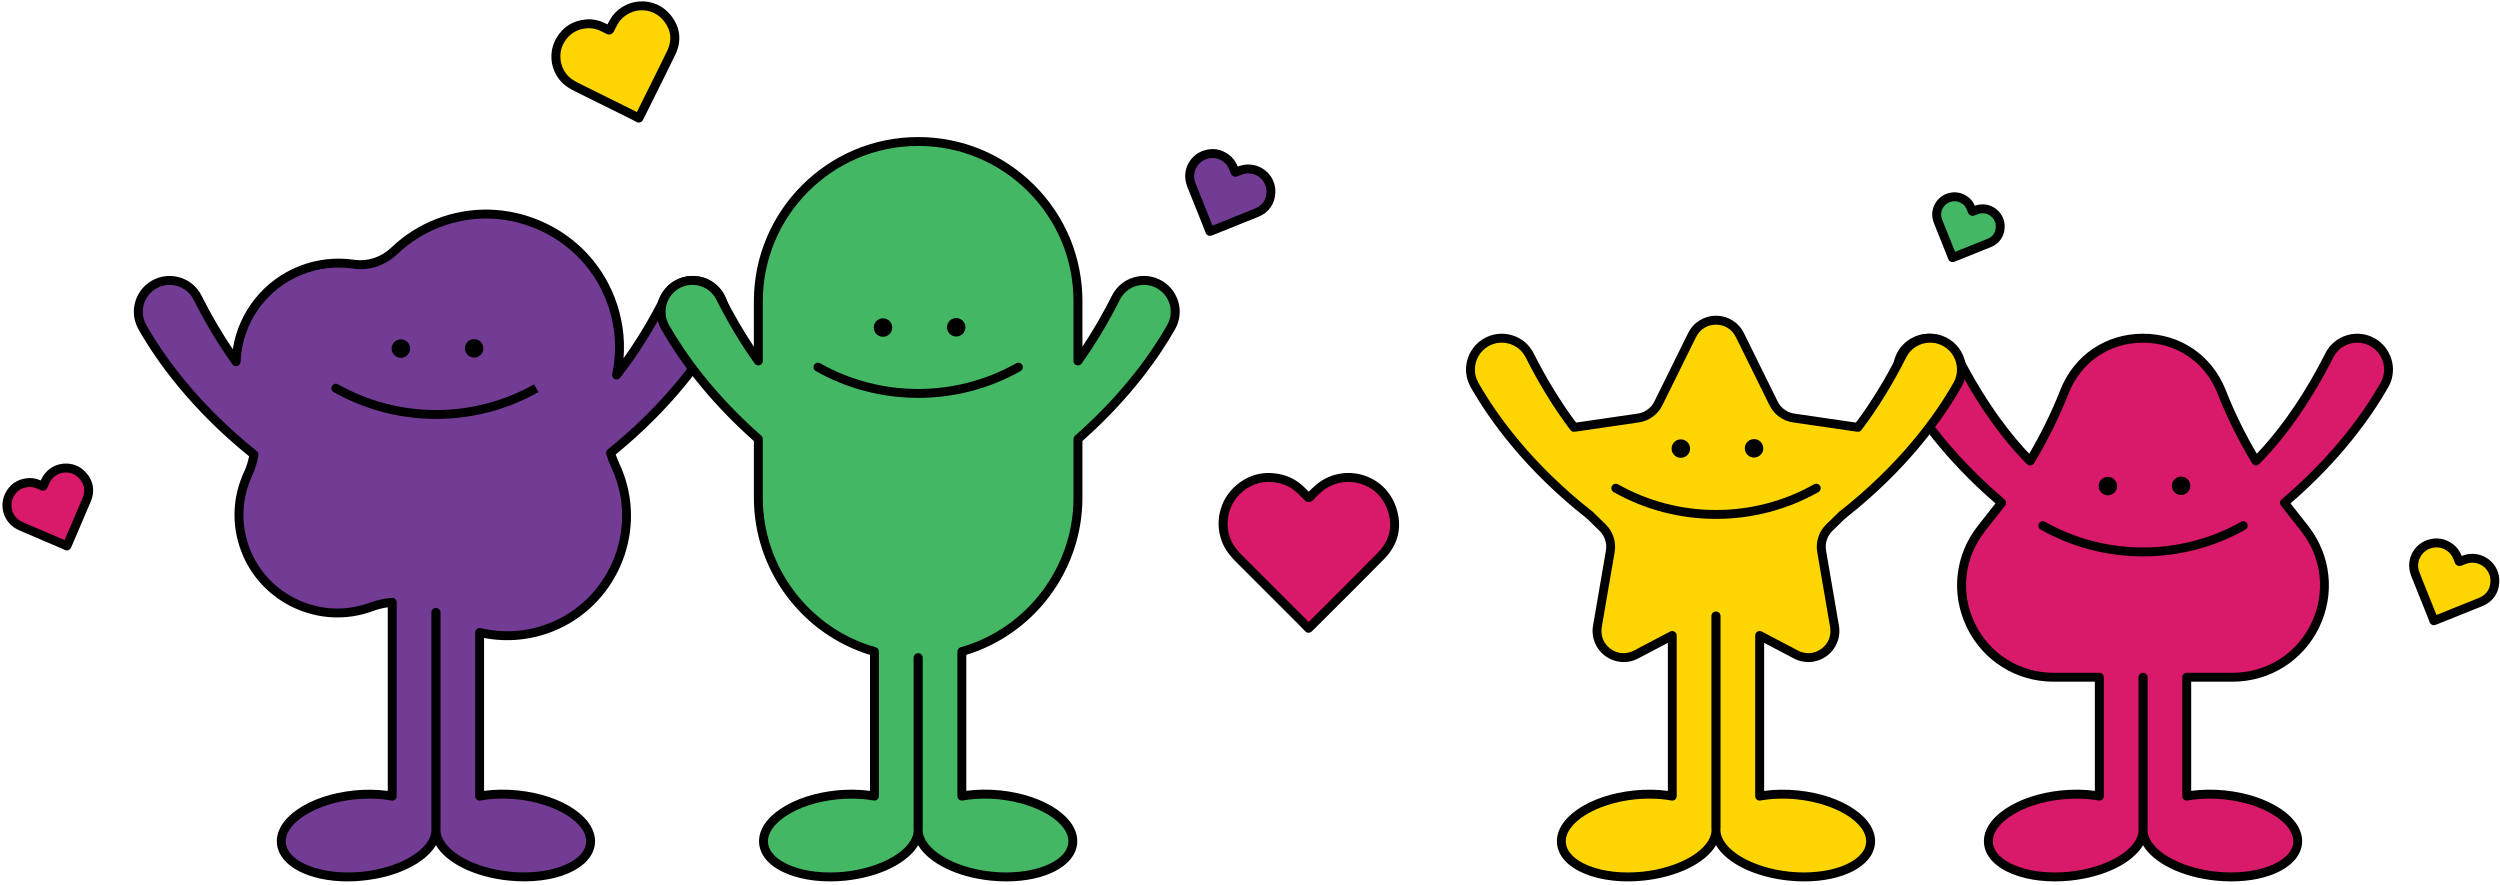 <?xml version="1.0" encoding="UTF-8"?><svg xmlns="http://www.w3.org/2000/svg" xmlns:xlink="http://www.w3.org/1999/xlink" height="396.8" preserveAspectRatio="xMidYMid meet" version="1.0" viewBox="-1.1 -0.6 1120.4 396.8" width="1120.4" zoomAndPan="magnify"><g><g id="change1_1"><path d="M1022.7,224.71c0.57,0.76,1.16,1.52,1.76,2.28l7.32,9.3c21.26,27.01,2.03,66.63-32.34,66.63H978.9v53.27 c5.1-0.93,10.88-1.16,16.95-0.55c19.1,1.96,33.76,11.7,32.73,21.76c-1.04,10.06-17.37,16.61-36.47,14.65 c-18.47-1.9-32.78-11.07-32.78-20.75c0-0.33,0.02-0.67,0.05-1v-67.38h-0.1v67.38c0.03,0.34,0.05,0.67,0.05,1 c0,9.68-14.31,18.86-32.79,20.75c-19.1,1.96-35.43-4.6-36.46-14.65c-1.03-10.06,13.62-19.8,32.73-21.76 c6.06-0.61,11.84-0.38,16.94,0.55v-53.27h-20.53c-34.37,0-53.6-39.62-32.34-66.63l7.32-9.3c0.6-0.75,1.19-1.52,1.76-2.28 c-23.92-20.28-37.72-40.31-44.8-52.72c-1.26-2.21-1.85-4.61-1.85-6.97c0-4.87,2.52-9.59,7.03-12.18c6.96-4,15.88-1.36,19.5,5.8 c13.39,26.58,27.12,41.66,32.9,47.34c5.86-9.69,10.93-19.87,15.15-30.43l0.33-0.81c6.34-15.88,20.73-23.78,35.12-23.77 c14.39-0.01,28.78,7.9,35.12,23.77l0.33,0.81c4.21,10.56,9.28,20.73,15.15,30.42c5.79-5.68,19.52-20.77,32.9-47.33 c3.61-7.16,12.53-9.8,19.49-5.8c4.52,2.59,7.04,7.32,7.04,12.18c0,2.36-0.6,4.77-1.85,6.97 C1060.42,184.4,1046.62,204.41,1022.7,224.71z" fill="#D9196A"/></g><g id="change2_13"><path d="M998.91,394.41c-2.28,0-4.62-0.12-7.01-0.36c-15.43-1.58-27.89-7.92-32.58-15.85c-4.68,7.93-17.15,14.26-32.59,15.85 c-9.55,0.98-18.77-0.07-25.96-2.96c-7.61-3.06-12.12-7.85-12.7-13.48c-0.58-5.64,2.87-11.24,9.7-15.79 c6.45-4.29,15.26-7.19,24.82-8.17c5.18-0.53,10.36-0.46,15.14,0.19v-48.93h-18.53c-16.67,0-31.55-9.32-38.83-24.31 c-7.28-15-5.4-32.45,4.92-45.55l7.32-9.3c0.2-0.25,0.4-0.5,0.59-0.75c-22.91-19.75-36.44-39.12-43.8-52.02 c-1.38-2.44-2.12-5.19-2.12-7.96c0-5.74,3.08-11.07,8.04-13.91c3.86-2.22,8.34-2.74,12.61-1.46c4.25,1.27,7.68,4.15,9.67,8.09 c12.08,23.98,24.5,38.54,30.72,45c5.24-8.92,9.84-18.3,13.68-27.93l0.33-0.82c6.16-15.44,20.32-25.03,36.95-25.03 c0.02,0,0.04,0,0.05,0c16.63,0,30.78,9.59,36.95,25.03l0.33,0.81c3.83,9.62,8.43,19,13.69,27.93c6.21-6.44,18.63-20.99,30.72-44.99 c1.99-3.95,5.43-6.83,9.68-8.1c4.27-1.28,8.74-0.76,12.59,1.46c4.96,2.84,8.04,8.17,8.04,13.91c0,2.78-0.73,5.54-2.12,7.96 c-7.36,12.88-20.89,32.26-43.8,52.02c0.19,0.25,0.39,0.5,0.59,0.75l7.32,9.31c10.31,13.1,12.2,30.55,4.92,45.55 c-7.28,15-22.16,24.31-38.83,24.31H980.9v48.93c4.78-0.65,9.97-0.72,15.15-0.2c9.56,0.98,18.37,3.88,24.82,8.17 c6.83,4.54,10.28,10.15,9.7,15.79C1029.53,387.61,1016.16,394.41,998.91,394.41z M929.46,357.31c-2.13,0-4.29,0.11-6.46,0.33 c-8.92,0.91-17.09,3.58-23.01,7.52c-5.53,3.68-8.35,7.96-7.93,12.04c0.42,4.09,4.05,7.7,10.21,10.18 c6.59,2.65,15.13,3.6,24.06,2.69c17.09-1.75,31-10.17,31-18.76c0-0.27-0.01-0.53-0.04-0.8c-0.01-0.07-0.01-0.13-0.01-0.2v-67.38 c0-1.1,0.9-2,2-2h0.1c1.1,0,2,0.9,2,2v67.38c0,0.07,0,0.13-0.01,0.2c-0.03,0.27-0.04,0.54-0.04,0.8c0,8.59,13.9,17.01,30.99,18.76 c17.67,1.81,33.37-4.08,34.28-12.87c0.42-4.09-2.4-8.37-7.93-12.04c-5.92-3.93-14.09-6.6-23.01-7.52 c-5.67-0.57-11.34-0.39-16.39,0.52c-0.58,0.11-1.18-0.05-1.64-0.43c-0.46-0.38-0.72-0.94-0.72-1.54v-53.27c0-1.1,0.9-2,2-2h20.54 c15.13,0,28.63-8.45,35.23-22.06s4.9-29.45-4.46-41.33l-7.32-9.3c-0.6-0.76-1.2-1.54-1.79-2.31c-0.63-0.85-0.5-2.04,0.31-2.73 c23.35-19.81,37.01-39.31,44.36-52.19c1.04-1.82,1.59-3.89,1.59-5.98c0-4.31-2.31-8.31-6.04-10.44c-2.9-1.67-6.25-2.05-9.46-1.1 c-3.18,0.95-5.76,3.11-7.25,6.07c-13.67,27.14-27.83,42.51-33.29,47.86c-0.44,0.43-1.04,0.63-1.65,0.56 c-0.61-0.08-1.14-0.43-1.46-0.95c-5.92-9.77-11.07-20.11-15.29-30.71l-0.33-0.81c-5.55-13.9-18.29-22.52-33.24-22.52 c-0.02,0-0.03,0-0.05,0c-14.96,0-27.69,8.62-33.24,22.52l-0.33,0.82c-4.24,10.62-9.39,20.96-15.29,30.71 c-0.32,0.52-0.85,0.87-1.46,0.95c-0.61,0.08-1.22-0.13-1.65-0.56c-5.46-5.36-19.63-20.75-33.29-47.87 c-1.49-2.96-4.06-5.11-7.25-6.06c-3.2-0.96-6.57-0.57-9.47,1.09c-3.72,2.13-6.03,6.14-6.03,10.44c0,2.08,0.55,4.15,1.59,5.98 c7.35,12.88,21.02,32.39,44.36,52.18c0.81,0.68,0.94,1.88,0.31,2.73c-0.58,0.78-1.18,1.55-1.79,2.32l-7.31,9.3 c-9.36,11.89-11.07,27.72-4.46,41.33s20.11,22.06,35.23,22.06h20.53c1.1,0,2,0.9,2,2v53.27c0,0.59-0.26,1.16-0.72,1.54 c-0.46,0.38-1.05,0.54-1.64,0.43C936.26,357.59,932.91,357.31,929.46,357.31z" fill="inherit"/></g></g><g><g id="change3_1"><path d="M316.46,126.94c-6.95-3.99-15.88-1.36-19.49,5.81c-7.66,15.2-15.43,26.64-21.77,34.71 c2.37-11.03,1.64-22.85-2.76-34.13C260.5,102.7,225.6,87.44,195,99.46c-7.42,2.91-13.94,7.15-19.37,12.34 c-4.88,4.65-11.56,7-18.22,6c-7.66-1.15-15.71-0.38-23.45,2.63c-17.6,6.85-28.58,23.35-29.25,41.08 c-5.35-7.45-11.35-16.98-17.29-28.76c-3.61-7.17-12.53-9.8-19.5-5.81c-4.52,2.6-7.03,7.32-7.03,12.17c0,2.37,0.6,4.77,1.85,6.98 c7.58,13.29,22.84,35.27,49.96,56.99c-0.44,2.94-1.3,5.84-2.58,8.59c-4.82,10.38-5.6,22.61-1.22,34.12 c8.46,22.29,33.45,33.82,55.88,25.78c0.16-0.06,0.32-0.12,0.49-0.18c3.06-1.13,6.24-1.82,9.42-2.05v86.85 c-5.1-0.93-10.88-1.16-16.94-0.54c-19.11,1.96-33.76,11.69-32.74,21.76c1.04,10.05,17.37,16.61,36.47,14.65 c18.47-1.9,32.78-11.05,32.79-20.74c0,9.68,14.31,18.85,32.78,20.74c19.11,1.97,35.43-4.6,36.47-14.65 c1.02-10.06-13.63-19.8-32.74-21.76c-6.06-0.62-11.84-0.39-16.94,0.54v-73.33c10.4,2.48,21.66,1.87,32.37-2.44 c26.89-10.83,40.33-41.47,30.05-68.59c-0.47-1.24-0.98-2.45-1.53-3.64c-0.87-1.89-1.62-3.82-2.23-5.79 c26.61-21.5,41.63-43.16,49.14-56.31c1.26-2.2,1.85-4.6,1.85-6.97C323.5,134.26,320.98,129.54,316.46,126.94z M194.32,370.3 c-0.03,0.34-0.05,0.67-0.05,1c0-0.34-0.02-0.67-0.05-1v-96.45c0.03,0.02,0.07,0.03,0.1,0.06V370.3z" fill="#723B94"/></g><g id="change2_16"><path d="M154.65,394.41c-17.23,0-30.6-6.8-31.63-16.79c-1.15-11.33,14.01-21.85,34.52-23.95c5.17-0.53,10.35-0.46,15.14,0.19 v-82.29c-2.29,0.32-4.55,0.89-6.73,1.7l-0.49,0.18c-23.41,8.39-49.62-3.71-58.44-26.95c-4.44-11.66-3.99-24.33,1.28-35.67 c1.02-2.2,1.77-4.53,2.23-6.93c-26.24-21.23-41.4-42.58-49.53-56.82c-1.38-2.44-2.12-5.19-2.12-7.97c0-5.73,3.08-11.05,8.04-13.9 c3.87-2.22,8.35-2.73,12.62-1.45c4.24,1.27,7.67,4.15,9.66,8.1c4.32,8.58,9.03,16.65,14.03,24.06 c2.59-16.77,13.91-31.08,29.99-37.34c7.79-3.03,16.25-3.98,24.47-2.75c5.94,0.88,11.97-1.11,16.55-5.47 c5.79-5.53,12.53-9.82,20.03-12.76c15.3-6.01,32.08-5.66,47.26,0.97c15.17,6.64,26.81,18.72,32.78,34.04 c3.42,8.78,4.78,18.1,4.03,27.35c6.05-8.46,11.7-17.88,16.85-28.11c1.99-3.95,5.42-6.82,9.67-8.1c4.27-1.28,8.74-0.77,12.6,1.45 c0,0,0,0,0,0c4.96,2.85,8.04,8.18,8.04,13.91c0,2.78-0.73,5.54-2.12,7.96c-8,14.02-22.89,35.03-48.55,56.01 c0.49,1.43,1.07,2.86,1.71,4.26c0.57,1.22,1.11,2.49,1.59,3.77c10.62,28.04-3.37,59.95-31.18,71.15 c-9.96,4.01-20.67,5.06-31.11,3.06v68.52c4.79-0.65,9.98-0.72,15.15-0.19c20.51,2.1,35.67,12.62,34.52,23.95 c-1.17,11.33-18.16,18.54-38.67,16.43c-15.44-1.58-27.9-7.92-32.58-15.84c-4.69,7.92-17.15,14.26-32.58,15.84 C159.28,394.29,156.93,394.41,154.65,394.41z M164.45,357.31c-2.14,0-4.32,0.11-6.5,0.33c-17.67,1.81-31.85,10.77-30.95,19.57 c0.91,8.79,16.61,14.68,34.28,12.86c17.08-1.75,30.99-10.17,31-18.76c0,0,0,0,0-0.01c0-0.27-0.01-0.53-0.04-0.8 c-0.01-0.07-0.01-0.14-0.01-0.21v-96.45c0-0.69,0.35-1.33,0.93-1.69c0.58-0.37,1.31-0.41,1.93-0.11c0.11,0.05,0.27,0.14,0.45,0.27 c0.5,0.38,0.79,0.97,0.79,1.59v96.39c0,0.07,0,0.14-0.01,0.21c-0.03,0.27-0.04,0.53-0.04,0.8c0,0,0,0,0,0c0,0,0,0,0,0 c0,8.59,13.9,17,30.99,18.75c17.67,1.82,33.37-4.07,34.28-12.86c0.89-8.79-13.28-17.75-30.95-19.56 c-5.66-0.58-11.32-0.4-16.38,0.52c-0.58,0.11-1.18-0.05-1.64-0.43c-0.46-0.38-0.72-0.94-0.72-1.54v-73.33 c0-0.61,0.28-1.19,0.76-1.57c0.48-0.38,1.11-0.52,1.7-0.38c10.41,2.48,21.18,1.67,31.16-2.35c25.81-10.39,38.79-40.01,28.93-66.02 c-0.45-1.19-0.94-2.36-1.48-3.5c-0.92-1.98-1.7-4.01-2.32-6.04c-0.24-0.78,0.02-1.63,0.65-2.14 c25.83-20.87,40.72-41.84,48.66-55.75c1.04-1.82,1.59-3.89,1.59-5.98c0-4.3-2.31-8.3-6.04-10.44c-2.9-1.66-6.26-2.05-9.46-1.09 c-3.18,0.95-5.75,3.11-7.24,6.07c-6.58,13.07-13.98,24.86-21.98,35.05c-0.58,0.73-1.58,0.97-2.42,0.58 c-0.84-0.4-1.3-1.32-1.11-2.23c2.37-11.02,1.45-22.42-2.67-32.99c-5.58-14.31-16.47-25.62-30.66-31.83 c-14.19-6.21-29.89-6.53-44.19-0.91c-7.01,2.75-13.31,6.76-18.73,11.93c-5.48,5.22-12.73,7.61-19.9,6.53 c-7.53-1.13-15.29-0.26-22.42,2.52c-16.34,6.36-27.32,21.78-27.98,39.29c-0.03,0.85-0.6,1.59-1.42,1.84 c-0.82,0.25-1.7-0.05-2.2-0.75c-6.29-8.75-12.16-18.51-17.45-29.03c-1.49-2.95-4.06-5.11-7.24-6.06c-3.21-0.96-6.57-0.58-9.48,1.09 c-3.72,2.14-6.03,6.14-6.03,10.43c0,2.09,0.55,4.16,1.59,5.99c8.05,14.11,23.16,35.34,49.47,56.42c0.56,0.45,0.83,1.15,0.73,1.86 c-0.48,3.18-1.4,6.25-2.75,9.14c-4.8,10.35-5.22,21.92-1.17,32.56c8.06,21.22,31.98,32.26,53.34,24.61l0.47-0.18 c3.21-1.19,6.56-1.92,9.97-2.17c0.56-0.03,1.1,0.15,1.51,0.53c0.41,0.38,0.64,0.91,0.64,1.46v86.85c0,0.59-0.26,1.16-0.72,1.54 c-0.46,0.38-1.06,0.54-1.64,0.43C171.22,357.59,167.88,357.31,164.45,357.31z" fill="inherit"/></g></g><g><g id="change2_20"><circle cx="943.56" cy="217.24" fill="inherit" r="4.14"/></g><g id="change2_6"><circle cx="976.38" cy="217.12" fill="inherit" r="4.14"/></g><g id="change2_21"><path d="M959.32,248.75c-15.87,0-31.73-4.01-45.89-12.02c-0.96-0.54-1.3-1.76-0.75-2.73c0.54-0.96,1.76-1.3,2.73-0.75 c27.09,15.34,60.74,15.34,87.83,0c0.96-0.54,2.18-0.21,2.73,0.75c0.54,0.96,0.21,2.18-0.75,2.73 C991.06,244.75,975.19,248.75,959.32,248.75z" fill="inherit"/></g></g><g><g id="change2_18"><circle cx="178.56" cy="155.62" fill="inherit" r="4.14"/></g><g id="change2_1"><circle cx="211.38" cy="155.5" fill="inherit" r="4.14"/></g><g id="change2_14"><path d="M194.32,187.14c-15.87,0-31.73-4.01-45.89-12.02c-0.96-0.54-1.3-1.76-0.75-2.73c0.54-0.96,1.76-1.3,2.73-0.75 c27.09,15.34,60.74,15.34,87.83,0l1.97,3.48C226.06,183.13,210.19,187.14,194.32,187.14z" fill="inherit"/></g></g><g><g id="change4_1"><path d="M525.59,139.11c0,2.37-0.6,4.77-1.86,6.98c-6.77,11.88-19.69,30.7-41.72,50.07v26.35 c0,32.76-22.01,60.39-52.04,68.91v64.78c5.1-0.93,10.89-1.16,16.95-0.55c19.1,1.96,33.76,11.7,32.73,21.76 c-1.04,10.06-17.37,16.61-36.47,14.65c-18.47-1.9-32.78-11.07-32.78-20.75c0-0.33,0.02-0.67,0.05-1v-76.17h-0.1v76.17 c0.03,0.34,0.05,0.67,0.05,1c0,9.68-14.31,18.86-32.79,20.75c-19.1,1.96-35.43-4.6-36.46-14.65c-1.03-10.06,13.62-19.8,32.73-21.76 c6.06-0.61,11.84-0.38,16.94,0.55v-64.78c-30.04-8.51-52.04-36.14-52.04-68.91v-26.35c-22.03-19.37-34.96-38.19-41.73-50.07 c-1.26-2.21-1.85-4.61-1.85-6.97c0-4.86,2.52-9.58,7.03-12.18c6.96-3.99,15.88-1.36,19.5,5.81c5.85,11.61,11.76,21.03,17.05,28.43 v-26.75c0-39.56,32.06-71.62,71.62-71.62c19.77,0,37.68,8.02,50.64,20.98C473.98,96.74,482,114.65,482,134.42v26.75 c5.29-7.4,11.2-16.81,17.05-28.43c3.61-7.17,12.53-9.8,19.5-5.81C523.06,129.54,525.59,134.25,525.59,139.11z" fill="#44B764"/></g><g id="change2_2"><path d="M449.97,394.41c-2.28,0-4.62-0.12-7.01-0.36c-15.43-1.58-27.89-7.92-32.58-15.85c-4.69,7.93-17.15,14.26-32.59,15.85 c-9.56,0.98-18.77-0.07-25.96-2.96c-7.61-3.06-12.12-7.85-12.7-13.48c-0.58-5.64,2.87-11.24,9.7-15.79 c6.45-4.29,15.26-7.19,24.82-8.17c5.18-0.53,10.36-0.46,15.15,0.19v-60.94c-30.72-9.4-52.04-38.13-52.04-70.4v-25.44 c-21.64-19.17-34.49-37.73-41.47-49.98c-1.38-2.43-2.12-5.19-2.12-7.96c0-5.73,3.08-11.06,8.03-13.91 c3.87-2.22,8.35-2.73,12.62-1.45c4.24,1.27,7.67,4.15,9.66,8.1c4.09,8.13,8.54,15.81,13.27,22.91v-20.33 c0-40.59,33.03-73.62,73.62-73.62c19.66,0,38.15,7.66,52.06,21.56C476.34,96.27,484,114.76,484,134.42v20.33 c4.71-7.08,9.16-14.76,13.26-22.91c1.99-3.95,5.42-6.82,9.66-8.1c4.27-1.28,8.75-0.77,12.62,1.45c4.96,2.85,8.05,8.18,8.05,13.9 c0,2.79-0.74,5.54-2.13,7.97c-6.98,12.25-19.83,30.82-41.46,49.98v25.44c0,32.27-21.32,61-52.04,70.4v60.94 c4.79-0.65,9.97-0.72,15.15-0.2c20.52,2.1,35.68,12.62,34.52,23.95C480.59,387.61,467.22,394.41,449.97,394.41z M380.52,357.31 c-2.13,0-4.29,0.11-6.46,0.33c-8.92,0.91-17.09,3.58-23.01,7.52c-5.53,3.68-8.35,7.96-7.93,12.04c0.42,4.09,4.05,7.7,10.21,10.18 c6.59,2.65,15.14,3.6,24.06,2.69c17.09-1.75,31-10.17,31-18.76c0-0.27-0.01-0.53-0.04-0.8c-0.01-0.07-0.01-0.14-0.01-0.21v-76.17 c0-1.1,0.9-2,2-2h0.1c1.1,0,2,0.9,2,2v76.17c0,0.07,0,0.14-0.01,0.21c-0.03,0.27-0.04,0.54-0.04,0.8c0,8.59,13.9,17.01,30.99,18.76 c17.67,1.81,33.37-4.08,34.28-12.87c0.9-8.79-13.27-17.75-30.95-19.56c-5.67-0.57-11.34-0.39-16.39,0.52 c-0.58,0.11-1.18-0.05-1.64-0.43s-0.72-0.94-0.72-1.54v-64.78c0-0.89,0.59-1.68,1.45-1.92C459.2,281.05,480,253.5,480,222.51 v-26.35c0-0.58,0.25-1.12,0.68-1.5c21.63-19.01,34.4-37.44,41.3-49.56c1.05-1.83,1.6-3.9,1.6-5.99c0-4.3-2.31-8.29-6.04-10.44 c-2.9-1.66-6.27-2.05-9.47-1.09c-3.18,0.96-5.75,3.11-7.24,6.06c-5.23,10.39-11.02,20.04-17.2,28.69c-0.5,0.71-1.41,1.01-2.24,0.74 c-0.83-0.27-1.39-1.04-1.39-1.9v-26.75c0-18.59-7.24-36.08-20.39-49.23c-13.15-13.15-30.63-20.39-49.23-20.39 c-38.39,0-69.62,31.23-69.62,69.62v26.75c0,0.87-0.56,1.64-1.39,1.9c-0.83,0.27-1.73-0.03-2.24-0.74 c-6.21-8.67-12-18.33-17.21-28.69c-1.49-2.96-4.06-5.11-7.24-6.06c-3.21-0.96-6.57-0.58-9.48,1.09c-3.72,2.14-6.03,6.14-6.03,10.44 c0,2.08,0.55,4.15,1.59,5.98c6.9,12.11,19.67,30.54,41.31,49.56c0.43,0.38,0.68,0.93,0.68,1.5v26.35c0,31,20.8,58.54,50.58,66.98 c0.86,0.24,1.45,1.03,1.45,1.92v64.78c0,0.59-0.26,1.16-0.72,1.54c-0.46,0.38-1.06,0.54-1.64,0.43 C387.32,357.59,383.97,357.31,380.52,357.31z" fill="inherit"/></g></g><g><g id="change2_11"><circle cx="394.62" cy="146.2" fill="inherit" r="4.14"/></g><g id="change2_17"><circle cx="427.44" cy="146.08" fill="inherit" r="4.14"/></g><g id="change2_9"><path d="M410.38,177.71c-15.87,0-31.73-4.01-45.89-12.02c-0.96-0.54-1.3-1.76-0.75-2.73c0.54-0.96,1.76-1.3,2.73-0.75 c27.09,15.34,60.74,15.34,87.83,0c0.96-0.55,2.18-0.21,2.73,0.75c0.54,0.96,0.21,2.18-0.75,2.73 C442.12,173.71,426.25,177.71,410.38,177.71z" fill="inherit"/></g></g><g><g id="change5_3"><path d="M877.97,165.01c0,2.36-0.6,4.76-1.85,6.97c-7.73,13.56-23.49,36.19-51.7,58.35l-5.68,5.54 c-2.81,2.75-4.1,6.7-3.44,10.58l5.78,33.68c1.68,9.75-8.57,17.19-17.32,12.58l-16.23-8.53v72c5.1-0.93,10.88-1.16,16.94-0.55 c19.11,1.96,33.76,11.7,32.73,21.76c-1.03,10.06-17.37,16.61-36.46,14.65c-18.48-1.9-32.79-11.07-32.79-20.75 c0-0.34,0.02-0.67,0.05-1v-94.85h-0.1v94.85c0.03,0.34,0.05,0.68,0.05,1c0,9.68-14.32,18.86-32.78,20.75 c-19.11,1.96-35.44-4.6-36.47-14.65c-1.03-10.06,13.63-19.8,32.73-21.76c6.06-0.61,11.85-0.38,16.95,0.55v-72l-16.23,8.53 c-8.77,4.61-19-2.83-17.33-12.58l5.78-33.68c0.67-3.88-0.62-7.83-3.44-10.58l-5.71-5.57c-28.19-22.15-43.94-44.77-51.67-58.32 c-1.26-2.2-1.85-4.61-1.85-6.97c0-4.86,2.52-9.59,7.04-12.18c6.95-4,15.88-1.36,19.49,5.8c6.92,13.74,13.93,24.41,19.89,32.29 l28.79-4.19c3.89-0.56,7.25-3.01,8.99-6.53l15.13-30.65c4.37-8.88,17.04-8.88,21.42,0l15.12,30.65c1.74,3.53,5.1,5.97,8.99,6.53 l28.79,4.19c5.96-7.88,12.97-18.55,19.89-32.29c3.61-7.16,12.53-9.8,19.5-5.8C875.45,155.43,877.97,160.15,877.97,165.01z" fill="#FDD501"/></g><g id="change2_7"><path d="M807.54,394.41c-2.28,0-4.62-0.12-7.01-0.36c-15.44-1.58-27.9-7.92-32.59-15.85c-4.68,7.93-17.14,14.26-32.58,15.85 c-9.56,0.98-18.78-0.07-25.96-2.96c-7.61-3.06-12.12-7.85-12.7-13.48c-1.16-11.33,14-21.85,34.52-23.95 c5.18-0.53,10.37-0.46,15.15,0.19V287.5l-13.3,6.99c-4.74,2.49-10.36,2.08-14.69-1.06c-4.32-3.14-6.45-8.37-5.55-13.63l5.78-33.68 c0.55-3.22-0.52-6.52-2.86-8.81l-5.63-5.5c-27.75-21.82-43.64-44.04-52.09-58.84c-1.38-2.43-2.12-5.18-2.12-7.96 c0-5.74,3.08-11.07,8.05-13.91c3.85-2.22,8.33-2.73,12.59-1.46c4.25,1.27,7.69,4.15,9.68,8.1c5.75,11.4,12.13,21.84,18.99,31.04 l27.61-4.02c3.24-0.47,6.04-2.5,7.49-5.44l15.13-30.65c2.36-4.79,7.15-7.77,12.49-7.77c0,0,0,0,0.01,0c5.35,0,10.14,2.98,12.5,7.77 l15.12,30.65c1.45,2.94,4.25,4.97,7.48,5.44l27.62,4.02c6.86-9.2,13.24-19.63,18.99-31.04c1.99-3.95,5.43-6.82,9.67-8.1 c4.27-1.28,8.74-0.76,12.6,1.46c4.96,2.84,8.04,8.18,8.04,13.91c0,2.77-0.73,5.53-2.12,7.96c-8.44,14.81-24.34,37.03-52.12,58.87 l-5.61,5.47c-2.34,2.28-3.41,5.58-2.86,8.81l5.78,33.68c0.91,5.26-1.22,10.49-5.54,13.63c-4.33,3.15-9.95,3.55-14.68,1.06 l-13.3-6.99v66.35c4.78-0.65,9.97-0.72,15.14-0.2c20.52,2.1,35.68,12.62,34.52,23.95C838.16,387.61,824.78,394.41,807.54,394.41z M738.08,357.31c-2.13,0-4.3,0.11-6.47,0.33c-17.67,1.81-31.84,10.77-30.94,19.56c0.42,4.09,4.05,7.7,10.21,10.18 c6.59,2.65,15.14,3.6,24.06,2.69c17.09-1.75,30.99-10.17,30.99-18.76c0-0.26-0.01-0.53-0.04-0.8c-0.01-0.07-0.01-0.14-0.01-0.21 v-94.85c0-1.1,0.9-2,2-2h0.1c1.1,0,2,0.9,2,2v94.85c0,0.07,0,0.14-0.01,0.21c-0.03,0.27-0.04,0.53-0.04,0.8 c0,8.59,13.9,17.01,31,18.76c17.68,1.81,33.37-4.08,34.27-12.87c0.9-8.79-13.27-17.75-30.95-19.56 c-5.67-0.57-11.33-0.39-16.38,0.52c-0.58,0.11-1.18-0.05-1.64-0.43c-0.46-0.38-0.72-0.94-0.72-1.54v-72c0-0.7,0.37-1.35,0.97-1.71 c0.6-0.36,1.35-0.38,1.96-0.06l16.23,8.53c3.42,1.8,7.34,1.52,10.47-0.76c3.13-2.27,4.61-5.91,3.95-9.72l-5.78-33.69 c-0.77-4.53,0.73-9.14,4.01-12.34l5.68-5.54c0.05-0.05,0.1-0.1,0.16-0.14c27.32-21.46,42.92-43.26,51.2-57.77 c1.04-1.83,1.59-3.9,1.59-5.98c0-4.31-2.31-8.31-6.03-10.44c-2.9-1.67-6.26-2.05-9.46-1.09c-3.18,0.95-5.76,3.11-7.25,6.06 c-6.05,12.01-12.8,22.98-20.08,32.59c-0.44,0.58-1.16,0.87-1.88,0.77l-28.79-4.19c-4.54-0.66-8.46-3.51-10.5-7.62l-15.12-30.65 c-1.71-3.47-5.05-5.54-8.92-5.54c0,0,0,0,0,0c-3.87,0-7.2,2.07-8.91,5.54l-15.13,30.65c-2.03,4.12-5.96,6.97-10.5,7.62l-28.79,4.19 c-0.72,0.1-1.44-0.19-1.88-0.77c-7.27-9.62-14.03-20.58-20.08-32.59c-1.49-2.96-4.07-5.11-7.25-6.06 c-3.21-0.96-6.56-0.57-9.45,1.09c-3.73,2.13-6.04,6.14-6.04,10.44c0,2.09,0.55,4.16,1.59,5.98c8.28,14.51,23.87,36.3,51.17,57.74 c0.06,0.04,0.11,0.09,0.16,0.14l5.71,5.57c3.29,3.21,4.79,7.83,4.01,12.35l-5.78,33.68c-0.65,3.81,0.82,7.45,3.95,9.72 c3.13,2.28,7.05,2.56,10.47,0.76l16.23-8.53c0.62-0.33,1.37-0.3,1.96,0.06c0.6,0.36,0.97,1.01,0.97,1.71v72 c0,0.59-0.26,1.16-0.72,1.54c-0.46,0.38-1.05,0.54-1.64,0.43C744.89,357.59,741.53,357.31,738.08,357.31z" fill="inherit"/></g></g><g><g id="change2_22"><circle cx="752.18" cy="200.44" fill="inherit" r="4.14"/></g><g id="change2_12"><circle cx="784.99" cy="200.32" fill="inherit" r="4.14"/></g><g id="change2_3"><path d="M767.94,231.95c-15.87,0-31.73-4.01-45.88-12.02c-0.96-0.54-1.3-1.76-0.75-2.73c0.54-0.96,1.76-1.3,2.73-0.75 c27.09,15.34,60.74,15.34,87.83,0c0.96-0.54,2.18-0.21,2.73,0.75c0.54,0.96,0.21,2.18-0.75,2.73 C799.67,227.95,783.81,231.95,767.94,231.95z" fill="inherit"/></g></g><g><g><g id="change1_2"><path d="M585.33,280.98c-1.09-1.13-2.13-2.24-3.2-3.31c-9.13-9.14-18.26-18.27-27.4-27.39 c-2.23-2.22-4.33-4.52-5.71-7.42c-3.93-8.25-1.85-18.36,5.06-24.3c5.56-4.79,11.93-6.2,19-4.46c3.72,0.92,6.84,2.93,9.52,5.66 c0.78,0.79,1.59,1.54,2.34,2.36c0.39,0.43,0.63,0.35,1-0.02c1.22-1.23,2.43-2.47,3.72-3.61c10.81-9.49,28-5.28,32.91,8.66 c2.8,7.97,1.19,15.3-4.75,21.35c-10.52,10.72-21.21,21.27-31.83,31.89C585.82,280.55,585.63,280.7,585.33,280.98z" fill="#D9196A"/></g><g id="change2_5"><path d="M585.33,282.98c-0.52,0-1.05-0.21-1.44-0.61l-1.03-1.08c-0.72-0.75-1.43-1.49-2.15-2.21 c-9.13-9.13-18.26-18.27-27.4-27.39c-2.13-2.12-4.52-4.66-6.1-7.97c-4.35-9.14-2.07-20.11,5.56-26.68 c6-5.17,12.99-6.81,20.79-4.89c3.84,0.95,7.36,3.03,10.47,6.2c0.29,0.29,0.58,0.58,0.88,0.87c0.18,0.17,0.36,0.35,0.53,0.53 c0.93-0.93,1.89-1.89,2.91-2.78c5.63-4.94,13.32-6.77,20.58-4.87c7.33,1.92,13,7.15,15.53,14.36c3.07,8.72,1.27,16.82-5.21,23.42 c-7.45,7.59-15.1,15.21-22.51,22.59c-3.11,3.1-6.22,6.2-9.33,9.31c-0.14,0.14-0.29,0.28-0.48,0.45l-0.26,0.23 C586.29,282.81,585.81,282.98,585.33,282.98z M567.4,215.37c-4.41,0-8.37,1.56-12.02,4.7c-6.16,5.31-8.08,14.53-4.56,21.93 c1.3,2.73,3.43,4.97,5.31,6.86c9.14,9.13,18.27,18.26,27.4,27.39c0.62,0.62,1.23,1.25,1.85,1.9c2.84-2.84,5.69-5.67,8.53-8.51 c7.4-7.37,15.04-14.99,22.48-22.56c5.41-5.51,6.85-12,4.29-19.28c-2.09-5.94-6.75-10.24-12.77-11.82c-5.97-1.56-12.3-0.07-16.93,4 c-1.03,0.91-2,1.88-3.03,2.92l-0.6,0.61c-0.23,0.23-0.88,0.88-1.98,0.9c-0.71-0.01-1.35-0.33-1.9-0.93 c-0.44-0.48-0.9-0.93-1.37-1.39c-0.31-0.31-0.62-0.61-0.93-0.93c-2.61-2.67-5.42-4.34-8.57-5.12 C570.8,215.6,569.07,215.37,567.4,215.37z" fill="inherit"/></g></g></g><g><g><g id="change5_1"><path d="M285.2,52.32c-0.99-0.51-1.94-1.02-2.91-1.5c-8.22-4.08-16.43-8.16-24.65-12.23 c-2-0.99-3.94-2.06-5.52-3.7c-4.51-4.66-5.4-11.94-2.1-17.51c2.66-4.48,6.63-6.88,11.78-7.31c2.71-0.22,5.27,0.42,7.69,1.65 c0.7,0.36,1.42,0.68,2.11,1.06c0.36,0.2,0.5,0.09,0.67-0.24c0.54-1.1,1.07-2.21,1.69-3.28c5.13-8.84,17.66-9.9,24.11-1.63 c3.69,4.73,4.27,10.03,1.64,15.45c-4.65,9.6-9.46,19.12-14.2,28.68C285.43,51.92,285.34,52.07,285.2,52.32z" fill="#FDD501"/></g><g id="change2_15"><path d="M285.2,54.33c-0.31,0-0.62-0.07-0.92-0.22l-0.95-0.49c-0.65-0.34-1.29-0.67-1.93-0.99c-8.21-4.08-16.43-8.16-24.65-12.23 c-1.95-0.97-4.2-2.16-6.07-4.1c-5.18-5.35-6.16-13.54-2.38-19.92c2.97-5.01,7.46-7.79,13.34-8.28c2.91-0.24,5.86,0.39,8.76,1.86 c0.25,0.13,0.49,0.25,0.74,0.37c0.34-0.68,0.7-1.37,1.09-2.05c2.77-4.77,7.71-7.85,13.22-8.23c5.58-0.38,10.74,1.94,14.21,6.37 c4.19,5.36,4.83,11.43,1.86,17.55c-3.3,6.8-6.73,13.68-10.05,20.33c-1.39,2.79-2.78,5.57-4.16,8.36 c-0.07,0.14-0.14,0.27-0.24,0.44l-0.12,0.21C286.58,53.96,285.9,54.33,285.2,54.33z M262.87,12.03c-0.3,0-0.6,0.01-0.91,0.04 c-4.58,0.38-7.92,2.45-10.23,6.33c-2.82,4.75-2.05,11.1,1.82,15.1c1.43,1.48,3.32,2.48,4.97,3.3c8.22,4.07,16.44,8.15,24.65,12.23 c0.39,0.19,0.77,0.39,1.16,0.59c1.18-2.37,2.36-4.74,3.54-7.12c3.31-6.64,6.74-13.51,10.03-20.29c2.29-4.72,1.81-9.21-1.42-13.34 c-2.63-3.37-6.56-5.14-10.78-4.84c-4.18,0.29-7.93,2.62-10.03,6.24c-0.48,0.83-0.91,1.71-1.37,2.64l-0.26,0.52 c-0.35,0.7-0.84,1.15-1.48,1.35c-0.44,0.14-1.13,0.21-1.94-0.24c-0.4-0.22-0.8-0.41-1.21-0.61c-0.28-0.14-0.57-0.28-0.85-0.42 C266.63,12.52,264.76,12.03,262.87,12.03z" fill="inherit"/></g></g></g><g><g><g id="change4_2"><path d="M873.93,114.86c-0.22-0.57-0.42-1.12-0.63-1.66c-1.85-4.62-3.7-9.25-5.56-13.87 c-0.45-1.13-0.85-2.26-0.9-3.5c-0.14-3.52,2.13-6.79,5.48-7.85c2.7-0.85,5.17-0.39,7.41,1.3c1.18,0.89,1.98,2.08,2.52,3.45 c0.15,0.4,0.33,0.79,0.47,1.19c0.07,0.21,0.17,0.22,0.36,0.14c0.62-0.25,1.24-0.51,1.87-0.72c5.27-1.73,10.73,2.38,10.35,8.06 c-0.21,3.25-1.9,5.61-4.92,6.85c-5.36,2.2-10.75,4.32-16.12,6.48C874.17,114.78,874.08,114.81,873.93,114.86z" fill="#44B764"/></g><g id="change2_8"><path d="M873.93,116.86c-0.81,0-1.57-0.49-1.87-1.29l-0.19-0.49c-0.14-0.38-0.29-0.76-0.43-1.13c-1.85-4.62-3.7-9.24-5.56-13.87 c-0.47-1.17-0.98-2.55-1.04-4.16c-0.18-4.45,2.65-8.5,6.88-9.83c3.26-1.03,6.45-0.48,9.22,1.61c1.29,0.97,2.3,2.28,3,3.9 c0.13-0.05,0.26-0.09,0.39-0.13c3.14-1.03,6.57-0.43,9.17,1.6c2.6,2.02,4.02,5.19,3.8,8.5c-0.26,4-2.45,7.04-6.16,8.57 c-3.82,1.57-7.71,3.12-11.48,4.62l-4.66,1.86c-0.09,0.04-0.18,0.07-0.31,0.11l-0.12,0.04 C874.37,116.83,874.15,116.86,873.93,116.86z M874.91,89.57c-0.64,0-1.29,0.11-1.98,0.33c-2.47,0.78-4.19,3.25-4.09,5.86 c0.04,0.88,0.32,1.73,0.76,2.83c1.83,4.56,3.66,9.12,5.48,13.68l3.11-1.24c3.76-1.5,7.64-3.04,11.44-4.6 c2.32-0.95,3.52-2.63,3.69-5.13c0.13-2.01-0.69-3.86-2.26-5.08c-1.56-1.21-3.61-1.56-5.47-0.95c-0.49,0.16-0.97,0.36-1.45,0.55 l-0.3,0.12c-0.79,0.32-1.41,0.17-1.8,0c-0.39-0.17-0.91-0.55-1.19-1.33c-0.08-0.22-0.17-0.43-0.25-0.64 c-0.07-0.17-0.14-0.33-0.2-0.5c-0.44-1.12-1.04-1.96-1.86-2.58C877.36,90,876.18,89.57,874.91,89.57z" fill="inherit"/></g></g></g><g><g><g id="change3_2"><path d="M541.12,103.1c-0.28-0.72-0.53-1.43-0.81-2.12c-2.37-5.91-4.73-11.82-7.11-17.73 c-0.58-1.44-1.09-2.89-1.15-4.47c-0.18-4.5,2.72-8.68,7.01-10.04c3.45-1.09,6.61-0.5,9.48,1.67c1.51,1.14,2.53,2.66,3.22,4.41 c0.2,0.51,0.42,1.01,0.6,1.52c0.1,0.27,0.22,0.28,0.46,0.18c0.79-0.32,1.58-0.65,2.39-0.92c6.74-2.21,13.72,3.04,13.24,10.31 c-0.27,4.16-2.43,7.17-6.29,8.76c-6.85,2.82-13.74,5.53-20.61,8.28C541.43,103,541.31,103.03,541.12,103.1z" fill="#723B94"/></g><g id="change2_10"><path d="M541.12,105.1c-0.81,0-1.57-0.49-1.87-1.29l-0.27-0.7c-0.18-0.47-0.35-0.93-0.53-1.39c-2.37-5.91-4.73-11.82-7.1-17.73 c-0.58-1.45-1.21-3.17-1.29-5.13c-0.22-5.44,3.24-10.39,8.4-12.02c4.05-1.28,7.85-0.62,11.29,1.98c1.7,1.28,3,3.05,3.86,5.25 c0.32-0.12,0.65-0.24,0.98-0.35c3.83-1.25,8.03-0.52,11.21,1.95c3.22,2.5,4.92,6.29,4.64,10.39c-0.32,4.89-3,8.61-7.53,10.47 c-4.86,2-9.82,3.98-14.62,5.89c-2,0.8-4.01,1.6-6.01,2.4c-0.11,0.04-0.22,0.08-0.36,0.13l-0.16,0.05 C541.55,105.06,541.34,105.1,541.12,105.1z M542.35,70.21c-0.87,0-1.76,0.15-2.69,0.44c-3.4,1.08-5.76,4.46-5.61,8.05 c0.05,1.2,0.42,2.34,1.01,3.8c2.37,5.91,4.74,11.82,7.11,17.74c0.04,0.09,0.07,0.18,0.11,0.27c1.51-0.6,3.03-1.21,4.54-1.81 c4.79-1.91,9.74-3.88,14.58-5.87c3.13-1.29,4.84-3.66,5.06-7.04c0.18-2.75-0.95-5.29-3.11-6.97c-2.14-1.66-4.95-2.15-7.52-1.31 c-0.61,0.2-1.22,0.45-1.87,0.71l-0.4,0.16c-0.66,0.27-1.29,0.27-1.87,0.01c-0.4-0.18-0.93-0.56-1.22-1.38 c-0.1-0.29-0.22-0.57-0.33-0.85c-0.08-0.21-0.17-0.41-0.25-0.62c-0.6-1.53-1.43-2.69-2.56-3.54 C545.75,70.8,544.1,70.21,542.35,70.21z" fill="inherit"/></g></g></g><g><g><g id="change1_3"><path d="M28.86,244.08c-0.71-0.32-1.39-0.63-2.07-0.93c-5.85-2.51-11.71-5.01-17.56-7.52 c-1.43-0.61-2.81-1.28-3.97-2.35c-3.31-3.06-4.21-8.06-2.14-12.05c1.67-3.21,4.32-5.03,7.88-5.52c1.87-0.26,3.67,0.09,5.39,0.85 c0.5,0.22,1.01,0.42,1.5,0.65c0.26,0.12,0.35,0.04,0.45-0.19c0.33-0.78,0.66-1.58,1.04-2.34c3.21-6.33,11.85-7.55,16.65-2.07 c2.74,3.13,3.35,6.79,1.74,10.64c-2.85,6.83-5.81,13.62-8.72,20.43C29,243.79,28.95,243.9,28.86,244.08z" fill="#D9196A"/></g><g id="change2_19"><path d="M28.86,246.08c-0.27,0-0.55-0.06-0.82-0.17l-0.68-0.31c-0.46-0.21-0.91-0.41-1.36-0.61c-5.85-2.51-11.71-5.01-17.56-7.51 c-1.44-0.61-3.1-1.38-4.54-2.72c-4-3.7-5.05-9.63-2.56-14.44c1.96-3.77,5.11-5.99,9.38-6.58c2.11-0.3,4.27,0.03,6.44,0.98 c0.14-0.31,0.29-0.63,0.45-0.94c1.82-3.6,5.3-6.05,9.31-6.55c4.05-0.5,7.92,0.97,10.63,4.06c3.23,3.69,3.97,8.21,2.08,12.73 c-2.03,4.86-4.14,9.78-6.19,14.53c-0.85,1.97-1.7,3.94-2.54,5.91c-0.05,0.11-0.1,0.21-0.16,0.35l-0.07,0.15 C30.31,245.67,29.6,246.08,28.86,246.08z M12.23,217.63c-0.32,0-0.64,0.02-0.96,0.07c-2.95,0.41-5.04,1.87-6.38,4.47 c-1.64,3.16-0.92,7.22,1.72,9.66c0.88,0.81,2,1.38,3.4,1.98c5.86,2.5,11.71,5.01,17.57,7.52c0.09,0.04,0.18,0.08,0.27,0.12 c0.64-1.49,1.28-2.97,1.92-4.46c2.04-4.74,4.15-9.65,6.17-14.49c1.3-3.13,0.83-6-1.4-8.55c-1.82-2.08-4.42-3.07-7.12-2.73 c-2.68,0.34-5.02,1.98-6.24,4.39c-0.29,0.58-0.55,1.19-0.82,1.83l-0.16,0.39c-0.28,0.65-0.72,1.1-1.32,1.33 c-0.41,0.15-1.06,0.26-1.84-0.11c-0.27-0.13-0.56-0.25-0.84-0.37c-0.2-0.08-0.41-0.17-0.61-0.26 C14.41,217.88,13.31,217.63,12.23,217.63z M18.74,215.4C18.74,215.4,18.74,215.41,18.74,215.4 C18.74,215.41,18.74,215.4,18.74,215.4z" fill="inherit"/></g></g></g><g><g><g id="change5_2"><path d="M1089.67,277.59c-0.28-0.72-0.53-1.43-0.81-2.12c-2.37-5.91-4.73-11.82-7.11-17.73 c-0.58-1.44-1.08-2.89-1.15-4.47c-0.18-4.5,2.72-8.68,7.01-10.04c3.45-1.09,6.61-0.5,9.48,1.66c1.51,1.14,2.53,2.66,3.22,4.41 c0.2,0.51,0.42,1.01,0.6,1.52c0.1,0.27,0.22,0.28,0.46,0.18c0.79-0.32,1.58-0.65,2.39-0.92c6.74-2.21,13.72,3.04,13.24,10.31 c-0.27,4.16-2.43,7.17-6.29,8.76c-6.85,2.82-13.74,5.53-20.61,8.28C1089.97,277.49,1089.86,277.53,1089.67,277.59z" fill="#FDD501"/></g><g id="change2_4"><path d="M1089.66,279.59c-0.81,0-1.57-0.49-1.87-1.29l-0.26-0.68c-0.18-0.48-0.36-0.95-0.54-1.41 c-2.37-5.91-4.73-11.82-7.11-17.73c-0.58-1.45-1.21-3.17-1.29-5.13c-0.22-5.44,3.24-10.39,8.4-12.02 c4.05-1.28,7.85-0.62,11.29,1.97c1.7,1.28,3,3.05,3.86,5.25c0.32-0.12,0.65-0.24,0.98-0.35c3.83-1.25,8.03-0.52,11.21,1.95 c3.22,2.5,4.91,6.29,4.64,10.39c-0.32,4.89-3,8.61-7.53,10.47c-4.86,2-9.82,3.97-14.61,5.88c-2.01,0.8-4.01,1.6-6.02,2.4 c-0.11,0.04-0.22,0.08-0.37,0.13l-0.15,0.05C1090.1,279.56,1089.88,279.59,1089.66,279.59z M1090.9,244.7 c-0.87,0-1.76,0.15-2.69,0.44c-3.4,1.08-5.76,4.46-5.61,8.05c0.05,1.2,0.42,2.35,1.01,3.8c2.37,5.91,4.74,11.82,7.11,17.74 c0.04,0.09,0.07,0.18,0.11,0.27c1.51-0.61,3.03-1.21,4.55-1.82c4.78-1.91,9.73-3.88,14.57-5.87c3.13-1.29,4.83-3.66,5.06-7.04 c0.18-2.75-0.95-5.29-3.1-6.97c-2.14-1.66-4.95-2.15-7.52-1.31c-0.61,0.2-1.23,0.45-1.88,0.71l-0.39,0.16 c-0.66,0.26-1.29,0.27-1.87,0.01c-0.4-0.18-0.94-0.56-1.22-1.38c-0.1-0.28-0.21-0.56-0.33-0.83c-0.09-0.21-0.17-0.42-0.25-0.63 c-0.6-1.53-1.43-2.69-2.56-3.54C1094.3,245.29,1092.65,244.7,1090.9,244.7z M1102.79,250.15 C1102.79,250.16,1102.79,250.16,1102.79,250.15C1102.79,250.16,1102.79,250.16,1102.79,250.15z M1100.61,249.16L1100.61,249.16 L1100.61,249.16z" fill="inherit"/></g></g></g></svg>